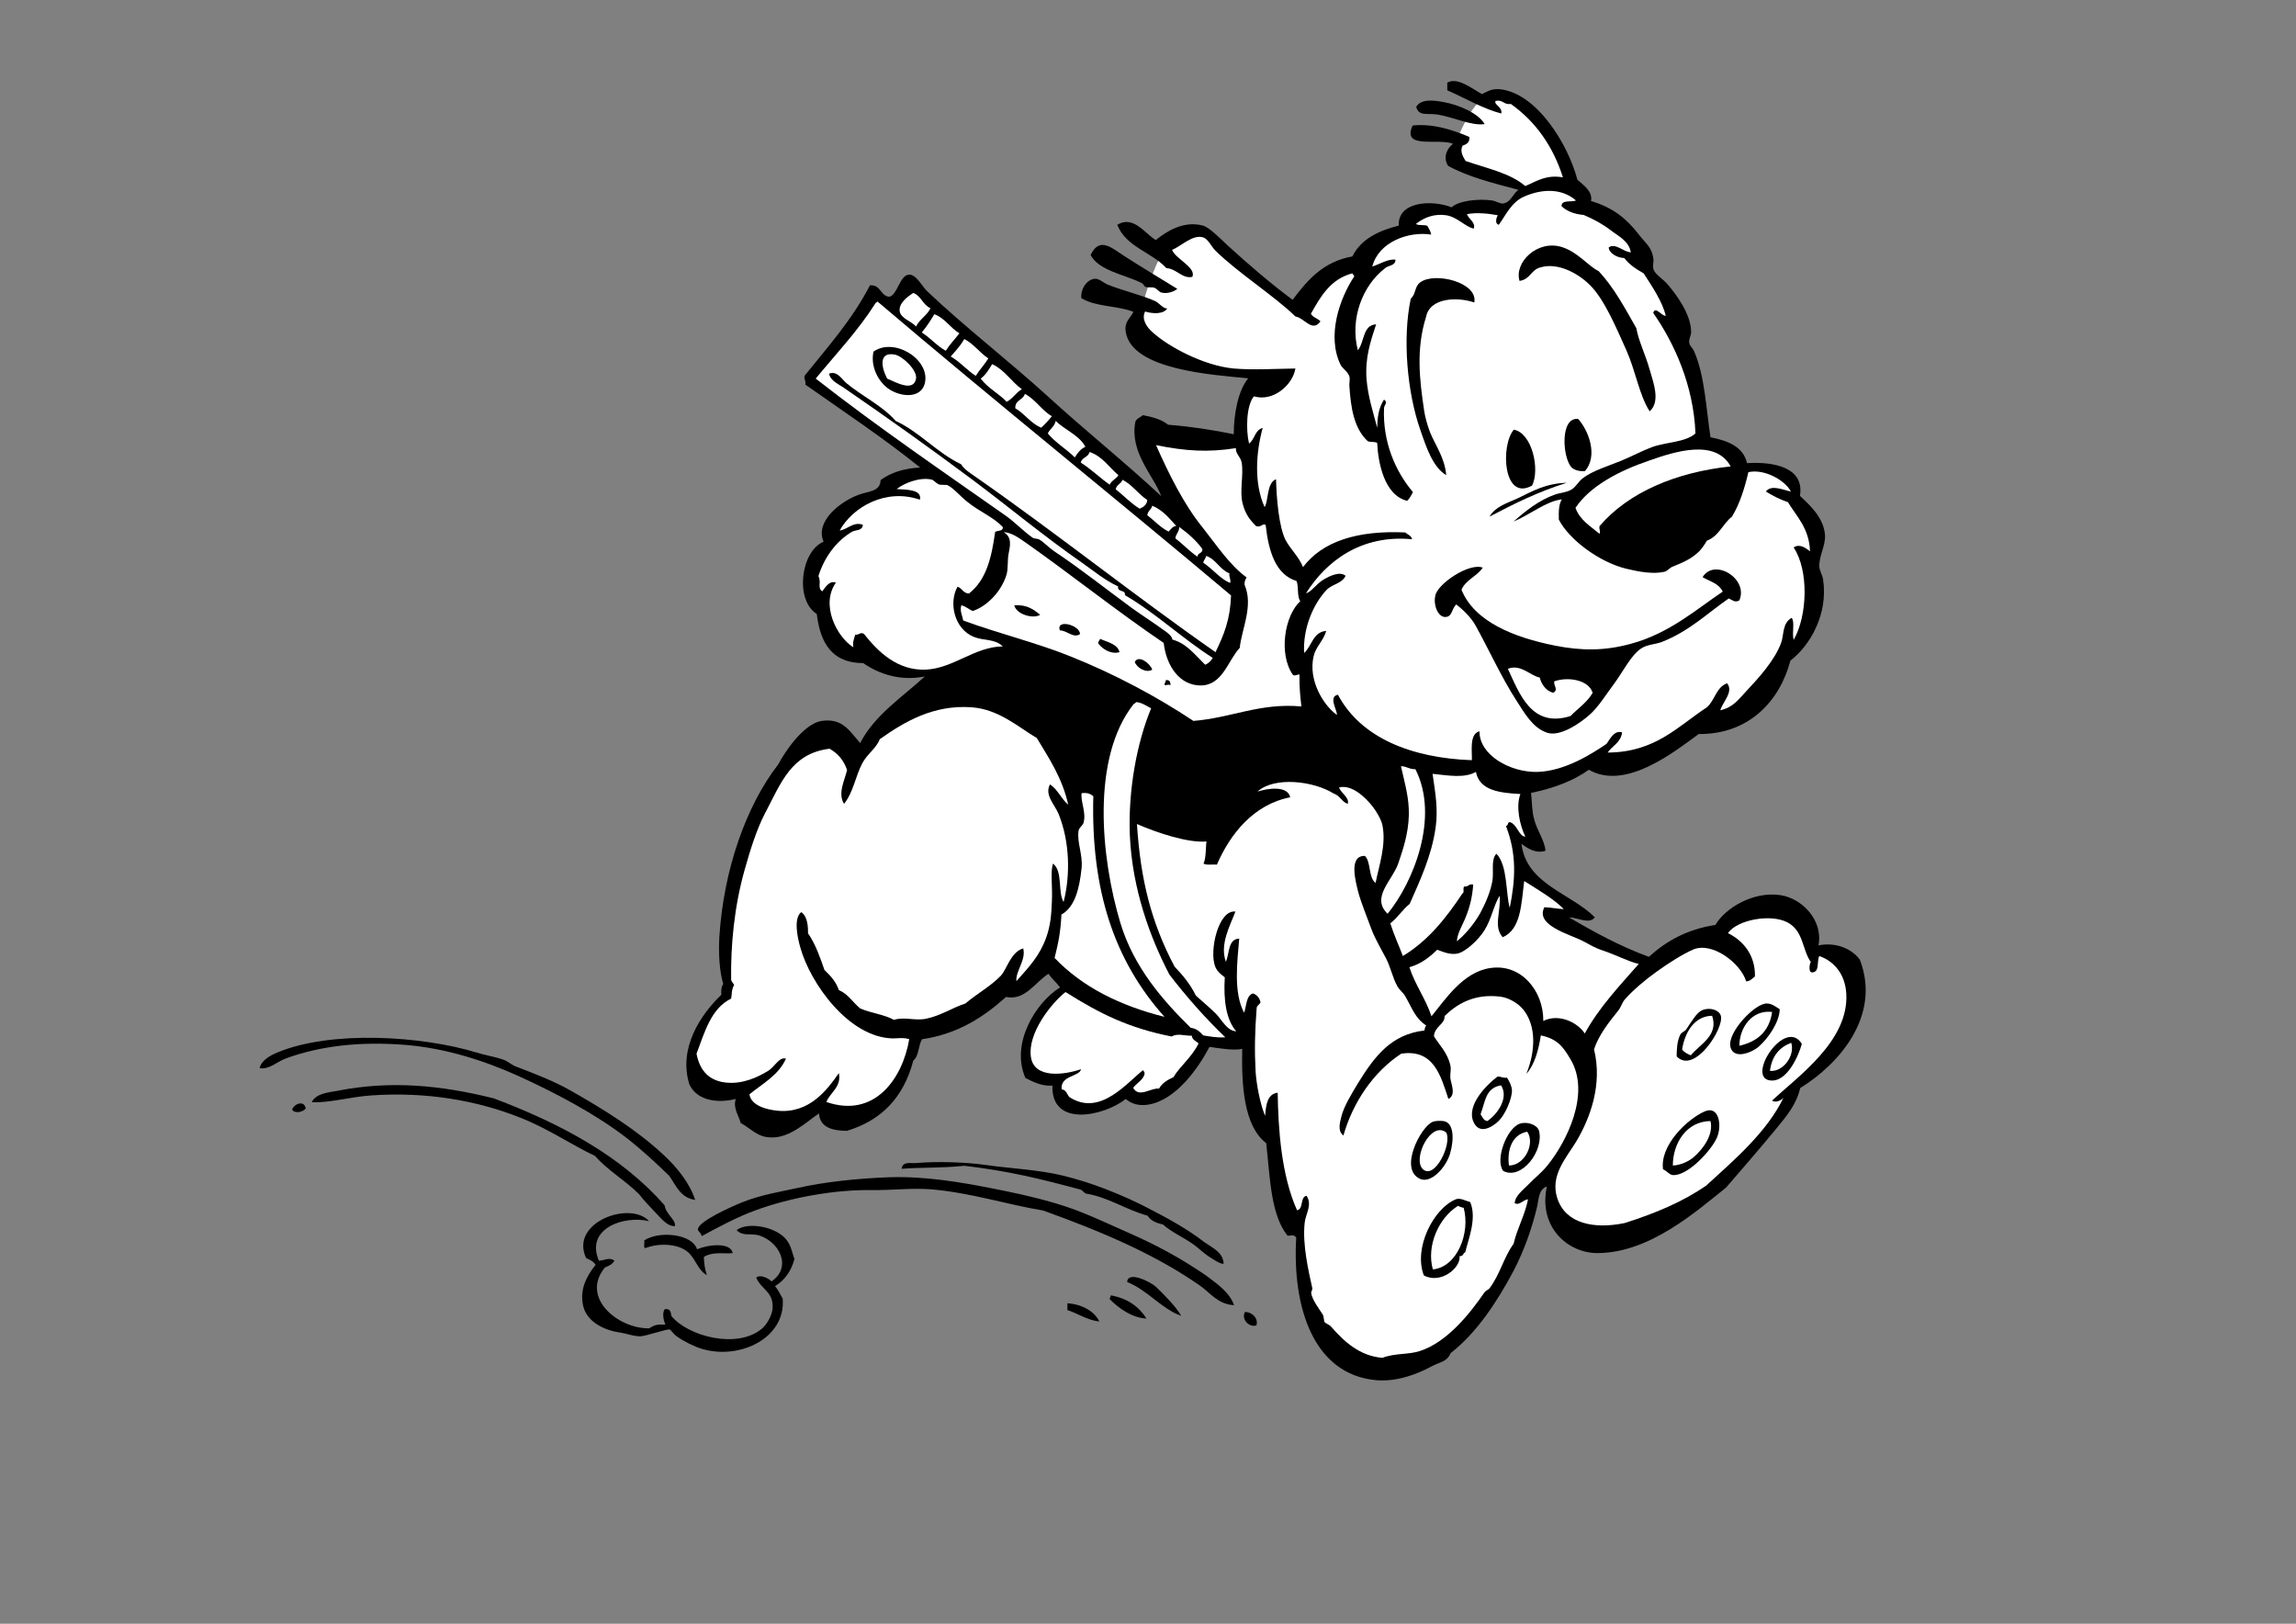 <?xml version="1.0" encoding="utf-8"?>
<!-- Generator: Adobe Illustrator 21.0.2, SVG Export Plug-In . SVG Version: 6.00 Build 0)  -->
<svg version="1.2" baseProfile="tiny" id="Layer_1" xmlns="http://www.w3.org/2000/svg" xmlns:xlink="http://www.w3.org/1999/xlink"
	 x="0px" y="0px" viewBox="0 0 841.9 595.3" overflow="scroll" xml:space="preserve">
<rect x="0" y="0" width="841.9" height="595.3" fill="#808080" stroke="none"/>
<path fill="#FFFFFF" d="M416.6,120.2c0,0,6.1-24.9,11.5-29.9c5.4-5,12.6-9.2,15.7-4.2c3.1,5,30.6,27.6,30.6,27.6s8.8-10.7,12.6-12.3
	c3.8-1.5,11.1-5.4,12.1-7.1c1-1.7,5.9-6.5,9.6-7.9c3.6-1.3,6.5-3.1,6.5-3.1s1.5-5.9,6.9-6.1c5.4-0.2,13,0.8,13,0.8s0.8-2.1,6.5-2.1
	c5.7,0,10,0.6,10,0.6l6.3-6.9c0,0-4.2-4.2-10.3-5c-6.1-0.8-15.5-5.9-15.3-7.7c0.2-1.7,6.3-18.6,12.1-20.9c5.7-2.3,14.4,0.2,18.8,7.3
	c4.4,7.1,13,24.1,13,24.1l4.8,7.9c0,0,12.3,5.6,15.7,10.5c3.4,5,7.3,13.6,7.3,13.6s10.2,14.7,11.7,21.1c1.5,6.3,9,40.4,9,40.4
	s5.4,0.8,8.6,3.8c3.3,3.1,5,6.7,5,6.7s12.5-1.5,15.7,2.7c3.3,4.2,4.8,9.4,4.8,9.4s7.9,10.9,7.1,17.2c-0.8,6.3-1.9,28.9-4.6,32.9
	c-2.7,4-16.9,21.8-22.8,26.2c-5.9,4.4-17.4,5.7-21.8,9.2c-4.4,3.4-25.3,10.9-29.7,10.2c-4.4-0.8-16.3,7.1-21.1,7.5
	c-4.8,0.4-19.9-7.3-24.7-5.6c-4.8,1.7-49.2-5.4-53.3-10.7c-4-5.4-8.2-20.1-9.4-22.6c-1.1-2.5-5-8-4.2-11.1c0.8-3.1,4.2-14.9,3.6-19
	c-0.6-4-5.7-10.5-6.7-13.6c-1-3.1-6.3-15.5-8.2-15.5c-1.9,0-5.4-7.9-5.4-12.1c0-4.2-2.9-17-2.7-19.3c0.2-2.3,5.2-19.3,5.2-19.3
	s-21.8-1.5-28.7-5.9C424.4,127.7,416.6,120.2,416.6,120.2z"/>
<g>
	<path d="M543.4,34.5c2.1-1,3.5-2,6.4-1.8c13.4,1.2,25.1,19.8,28.6,33.2c2.1,1.9,5.7,4.2,5,7.8c8.1,2.4,13,6.5,17.3,12
		c2.9,3.8,5.1,4.9,5.6,9.5c0.1,0.8-0.4,2.4,0,3.5c0.6,2,3.6,3.6,5.3,5.7c3.1,3.6,8.5,10.9,8.5,17.3c0,1.4-0.9,2.6-0.7,3.9
		c0.2,1.4,1.2,1.8,1.8,3.2c3.9,8.9,4.4,20.9,6,31.5c6.4,1.3,12,3.4,13.4,9.5c9.5-0.6,21.2,1.4,19.4,12c3.4,3.2,8.8,7.9,9.2,14.5
		c0.2,3.7-2.2,7.6-2.1,11.3c0.1,1.8,1.1,3,1.4,4.9c1.9,12.7-4.8,24.2-12,29.7c-3.9,14.9-15.3,27.1-33.6,26.9
		c-8.3,6-26.7,21-40.3,13.1c-5.7,4.1-13,6.8-21.2,8.5c0.4,3.5,0.3,6.6,1.1,9.5c1.1,4.4,3.9,7.9,4.2,11.7c-3.6,1.2-6.7-1-8.8-2.5
		c1.8,14.8,18,18,26.9,26.9c-2,2.7-6.2,0.1-9.5,0c9.2,5.4,18.7,10.6,29.3,14.5c6.3-5.7,13.9-10.1,24.4-11.7c3.6-6.2,14-12.5,24-10.9
		c7.7,1.2,15.6,9.1,13.8,18.4c6.3-1.3,12.3,1.2,15.2,5.3c7.9,20.7-7.9,38.4-21.9,47c-1.4,6.1-5.1,10.4-8.8,14.9
		c-6.1,7.4-12,14.2-18.4,21.6c-10.8,8.6-27.9,23.9-47,24c-10.9,0.1-21.9-9.4-18.7-24.4c-3,1-3,4.7-3.5,7.1c-2,8.5-4.9,16.5-8.8,24
		c-6.1,11.4-13.4,22.5-23,30c-1.3,3.2-3.7,3.1-7.1,4.9c-4.6,2.5-12.3,5.7-20.2,5c-23-2.1-30.8-26.7-29.3-52.3
		c-1.1-1.4-2-0.5-3.2-0.7c-6.2-7.7-6.4-21.4-7.8-33.9c-8.2-6.2-9.1-21.2-8.8-34.6c-2.7,0.8-9.4-0.3-12-0.7
		c-4,7.6-12.2,19.6-22.6,21.2c-3.6,0.5-6.1-0.4-8.1-2.1c-8,6.3-27.4,10.6-26.9-4.9c-3.7,0.3-7-1.3-9.9-2.8
		c-5.5-12.5,3.6-27.5,12.7-33.2c-1.3-1.8-3-3.1-4.2-5c-4.8,2.9-8.6,10-15.6,8.5c-8.2,7.3-17.4,13.5-30.8,15.5
		c-1.4,2.2-1.1,6.2-3.2,7.8c-3.6,13.7-11.8,22-24.4,25.8c-5.5-0.1-9.8-1.3-10.2-6.4c-4.7,3.2-10.7,9.1-17.7,8.8
		c-4.8-0.1-6.9-3-11-5.3c-0.7-2.7-2.9-5.5-1.8-8.8c-6.4,1.6-14.1,0.8-17-5.3c-4.2-13.4,4.2-25.7,11.7-32.9c-0.1-1.6,0-3.1,0.7-3.9
		c-1.4-4.8-1.8-11.3-1.4-17.7c1.6-24.2,9.7-47.6,21.6-62.9c2.1-4.1,9.2-14.9,15.9-15.9c7.7-1.1,10.2,3.7,14.1,8.1
		c5.5-10.5,15.4-16.7,23.7-24.4c-9,1.8-16.8-0.9-22.6-4.9c-11.2,0-15.7-7.1-17-18c-8.2-5.2-5.8-23.1,2.5-26.5
		c-3.3-7.5,6.3-14.9,13.1-17.3c3.2-1.2,7.7-1,7.8-5.3c3.7-2.7,8.5-4.3,14.5-4.6c-13.4-10.8-27.9-20.4-42.1-30.4
		c0.3-1.4-0.5-1.8-0.3-3.2c8.5-10.6,17.5-20.6,24-33.2c4.1-0.3,3.7,3.9,7.1,4.2c3-0.7,3.8-7.8,7.1-8.1c2.7-0.3,5,4.4,6.7,6
		c13.8,13.1,29.8,25.4,44.2,38.5c14,12.8,28.9,24.7,41.7,36.7c-2.8-7.6-11.6-15.9-9.5-27.2c0.4-1.3,1.9-1.7,2.8-2.5
		c3.6,0.7,6.9,1.6,9.2,3.5c8.5,0.7,16.4,1.9,24.1,3.5c0-7.2,1.5-15.9,5.3-20.5c-13.2-1.3-42.7-3.1-44.9-17c-0.6-3.8,1.5-4.7,2.8-7.4
		c-6.4-2.4-13.6-1.7-19.1-5c-0.3-3.5,2.1-6.9,5-7.1c1.5-0.1,3,1.4,4.6,2.1c4.8,2,12.9,4,17.3,6c1.7,0.7,2.9,2.8,4.6,2.8
		c-1.3,2.1-5.3,2-8.1,1.1c-1.5,2.9,0.8,5.9,2.5,7.4c5.9,5.5,19.1,12.5,30,13.5c7.3,0.6,14.9,0.1,22.6,0c-1,6.1-8.2,12.3-15.2,10.2
		c-2.8,3.2-3,12.3-1.8,17.3c2.1-1.4,2.1-5,5-5.7c-2.4,8.8-3.3,20.1,0.7,29c1.5-2.2,0.7-8.9,4.2-10.2c0.2,7.5,1.1,17.5,3.5,22.3
		c1.9,3.5,4.8,6,6.4,9.9c7.2-9.5,20-13.5,37.5-12.7c0.8,0.8,2.2,1.1,2.5,2.5c-18.6-1.8-31.5,8-38.9,19.8c1.9-0.4,3.7-3.4,6.4-5
		c2.2-1.3,6-3.2,8.1-1.4c-1.3,2.9-5,3-7.1,5.3c-4.8,5.2-8.6,14-8.1,23c2.9-2.6,3.2-7.7,8.1-8.1c-0.9,3.4-3.8,5.8-4.6,9.2
		c-2.1,8.8,3.5,18,8.5,21.6c0.3-1.5-3.3-6.7,0.4-7.4c8.4,15.8,26.9,23.2,49.1,24c0.2-2.7-1.1-9.7,2.8-10.6
		c-0.1,8.7,11.2,15.1,21.2,14.9c10.2-0.3,20.1-6.7,25.4-10.3c1.3-1.8,2.8-5.1,5.7-4.2c-0.5,3.8-3.6,4.9-5.3,7.4
		c17.5-0.1,25.7-9.6,36.4-16.6c2.9-2.5,3.4-7.4,7.4-8.8c2.5,3.1-1.6,6.8-2.5,9.9c4.8-1.1,6.5-3.8,9.9-7.4c4.1-4.4,10-10.8,12.4-17.3
		c1.1-3.1,0.4-7.3,3.9-9.2c1.2,1.8,0,5.3,0.7,8.1c5.1-8.9,5.6-25.5,0-33.9c2.2-1.5,4.4,0.2,6,1.4c-0.3-8.4-4.8-12.6-8.1-18
		c-3-1-5.6-2.4-8.1-3.9c2.1-2.7,6.4-0.5,9.2,0c-2.2-4.2-9.8-8.4-15.6-7.1c-1.3,5.6-3.1,11.5-6,16.3c-3.4,2.6-4.8,7.2-9.2,8.8
		c-0.8,1.4-1.8,2.8-2.8,3.9c-3,2.9-6,4.1-9.9,5.7c-1,0.4-1.7,1.5-2.8,1.8c-4.2,1-9.5,0-14.1-1.1c-9.8-2.4-20.9-10.6-24.7-18
		c-0.1-3,0-5.7,1.1-7.4c-5.6,0.5-11.8,5.7-17.7,8.1c4.4-3.9,9.3-7.8,15.2-9.9c2-0.7,4.1-0.7,6-1.8c1.7-1,2.6-3,4.2-4.2
		c3.7-2.8,9.5-4.5,14.1-6.4c3.9-1.6,7.5-3.6,11.3-5c5.3-1.9,12.2-1.7,15.9-5c-0.7-17.6-7.7-33-15.5-44.2c0.8-2.6,3,1.1,4.6,1.1
		c-1.2-5.3-5.1-10.9-8.1-15.6c-2.7-1.5-5.3-3.2-7.1-5.6c-2.9-0.1-5.7-2-5.7-3.9c2.4-1.8,5.4,1.7,8.1,1.8c-0.7-4.2-4.7-6-7.4-8.1
		c-3-2.3-6.3-4.1-9.9-5.6c-3.5-0.3-6.2-1.4-8.1-3.2c-0.1-2.5,3.6-1.4,5.3-2.1c-5.4-4.7-12.8-4.2-19.1-1.4c-4.6,2-6.8,7-9.2,10.3
		c-1.6-0.4-0.9-2.6-0.4-3.5c-3.4-0.6-7.6-1.1-11.3-0.4c0.7,1.9,3.3,3.1,2.5,5.3c-3.1-0.6-6-4.3-10.2-4.9c-4.1-0.6-7.9,0.7-11,3.2
		c1,0.7,3.1,0.2,4.2,0.7c0.5,1,1.2,1.9,1.4,3.2c-8.3-1.3-19.3,2.7-21.6,11.7c2.7-0.8,5.8-2.9,8.5-2.5c0,2.4-2.8,2-3.9,3.2
		c-8.1,6.2-12.9,18.4-9.9,30c2.5-3,1.7-9.2,6.7-9.5c-2.1,6.4-4.1,12.3-3.5,20.2c0.5,6.1,2.4,12.1,3.9,17.7c0.1-3.6,0.4-7.1,2.5-10.3
		c1.6,1.1,0,1.9,0,3.2c-0.5,12.3,4.1,23,10.6,30.7c-0.6,1.2-1.2,2.3-2.1,3.2c-8.5-2-10.7-14.3-11-21.2c-0.8-0.6-2.7-0.2-3.5-0.7
		c-5.1-4.7-6.2-12.5-6.7-20.2c-0.1-1.1,0.3-2.5,0-3.5c-0.5-1.7-2.5-2.9-3.2-4.2c-5.2-10.6-0.4-24.4,5-32.5c-0.1-0.5-0.6-0.6-0.7-1.1
		c-8,2.1-11.6,8.4-15.2,14.8c0.7,1.4,2.5,1.7,3.5,2.8c-3,4.2-5.8-1.2-9.2-1.8c-7.7-7.5-21.2-16.1-29.3-24.1
		c-1.4-1.3-2.7-4.4-4.6-4.9c-3.8-1.1-7.9,3.2-11.3,4.6c1.1,3.2,9,6.5,7.4,9.9c-3.7,0.8-5.7-3-9.5-3.2c-5.4-5.9-14.9-7.8-18-15.9
		c5.9-3.6,10.1,3.2,14.1,5.6c4-3.2,10.2-7.2,17.3-5.3c2.4,0.6,6.9,5.3,9.2,7.4c7.2,6.6,16.3,14.4,23.7,19.8
		c5.4-7.2,11.2-14,21.9-15.9c3.1-6.3,9.5-9.4,17-11.3c-0.4-9,12.3-9.5,19.4-6.7c2.3-2.3,9.5-3.3,14.9-2.5c1.3,0.2,2.8,1.2,3.9,1.1
		c3-0.4,3.5-3.5,5.7-5c-9.7-2.6-18.3-4.7-25.8-8.8c-2-3.1-0.4-6.4,1.8-8.1c-5.6-2.2-18.9,2.2-14.8-6.7c7.8-0.8,15.1,1.8,20.8,4.2
		c0.2,2.1-1.1,2.7-2.5,3.2c-1.1,2.2,0.3,4.2,1.1,5.6c7.7,2.7,16.3,4.4,21.9,9.2c4.5-1.9,7.5-4.2,13.8-3.2
		c-3.7-11.6-10.1-20.5-19.1-26.9c-2.7,0.4-2.8-1.7-5.6-1.1c-0.7,1.5,2.6,2.1,2.1,4.6c-6.4-1.6-13.4-5.7-19.8-8.5c0-0.9,0-1.9,0-2.8
		C534.4,28.1,539.9,32.6,543.4,34.5z"/>
	<path fill="#FFFFFF" d="M664.3,356.5c3.1,0.1,1.8-4.1,2.8-6c5.7,2,9.5,6.9,9.9,13.8c1,17.4-17.9,30.4-27.2,39.2
		c1.3,1,3.6-0.2,4.2-1.1c-6.1,12.6-17.9,22.7-28.3,32.2c-8.6,6-18.9,10.3-30,13.8c-11.1,2.3-21.7,0.3-24.7-9.2
		c-2.7-8.4,3.5-14.9,7.1-20.9c4.9-8.3,9.6-20.6,6.4-33.6c1.7-5.2,5.5-10,8.8-14.1c1.1-1.3,1.5-3.1,2.5-4.2c3-3.4,7.6-7.3,11.7-10.2
		c4.3-3.1,9.5-6.4,13.4-8.1c6.9-2.9,17.3,4.9,19.4,11.7c1.6-0.1,2.2-1.1,3.2-1.8c0.2-7.7-4.2-13.1-9.9-15.9
		c3.4-4.9,15.7-7.2,21.9-3.9c5.9,3.2,5.3,10,8.5,14.5C663.5,353.3,663.1,356.3,664.3,356.5z"/>
	<path d="M609.8,428.7c-1.2-8.7,8.7-18.3,15.2-21.2c5.3-2.4,6.5,5.1,4.6,9.5c-2,4.7-10.8,14.3-16.3,13.8
		C612,430.6,611,429.1,609.8,428.7z"/>
	<path d="M660.7,382.7c-1.1,4.1-5.4,14.3-11.7,13.4C640.2,394.9,654.6,372.8,660.7,382.7z"/>
	<path d="M614.8,387.3c0-2,0.1-5.8,1.4-8.1c0.4-0.7,1.6-1.1,2.1-1.8c2.2-3.2,3.9-6.3,6-7.1c2.8-1.1,6.1,0,6.7,2.1
		C632.3,376.9,621.3,394.1,614.8,387.3z"/>
	<path d="M652.6,370c-0.1,4.5-3.9,10.4-7.8,13.8c-2.3,2-9.1,4.9-10.3,0c-1.2-5.3,9.1-16.1,13.4-15.9
		C649.8,367.9,651.4,369.3,652.6,370z"/>
	<path fill="#FFFFFF" d="M494.2,294.7c0.7-2.3-2.5-3.9-3.2-6c4.6-1.2,9.6,3.5,12.4,7.1c1.2,1.5,3.1,4.7,3.5,6.7
		c1.5,7.3-1.3,15-2.5,21.2c-2.7-2-1.6-7.6-3.9-9.9c-6.2-0.2-3.3,9.7-2.5,13.1c1,3.8,3.3,9.5,4.9,13.8c1.3,3.5,3.5,7.1,5.3,10.6
		c1.7,3.2,2.4,7.1,4.2,10.3c0.7,1.3,2.1,2.3,2.8,3.5c2.7,4.7,3.7,8.2,7.8,10.9c-0.5,0.3-0.5,1.1-0.7,1.8
		c-12.2,1.4-18.3,9.5-24.4,19.4c-2.4,4-5.1,8.4-6,12c-0.5,2-1.6,5.4,0.7,7.1c3.5-12.2,11-23.3,21.2-30c12-1.8,14.5,8.2,17.3,16.6
		c3-1.5,0.9-5.6,0.7-7.8c-0.1-1.6,0.4-3.1,0-4.6c-1.1-4.8-4.4-7.8-6-10.6c0.2-3.6,4.1-4.4,3.9-7.4c4.6-4.5,11-8.3,20.5-7.1
		c3.1,0.4,6.8,2.5,8.8,5.3c4.2,5.8,4.1,14.5,0.7,23c3-3.4,4.4-8.5,5.3-14.1c6.1,1.3,8.2,4.2,10.9,8.8c7.5,12.6-1.6,30.4-8.5,38.9
		c-2,2.5-4.7,4.6-6.7,6.7c-2.2,2.3-5.1,4.3-5.3,7.1c1.8,1,3.1-1.3,4.9-1.4c-1.2,6-3.9,10.4-5.3,16.3c-3.7,5.1-4.8,10.9-8.8,16.3
		c-0.5,0.6-1.3,0.8-1.8,1.4c-5.6,8.2-13.9,18.4-23.7,21.6c-4.2,1.4-9,0.7-13.8,2.5c-8.3-0.6-14.2-6.1-18.7-11.3
		c-0.7-0.9-2.2-1.3-2.5-1.8c-0.3-0.4-0.2-2-0.7-2.8c-1.2-1.9-3.9-5.4-4.2-7.8c-0.1-0.6,0.5-1.2,0.4-1.8c-1.3-5.9-3.7-16-2.8-24
		c0.3-3.2,2.9-6.5,0.7-9.9c-2.5,0.4-1,4.9-3.5,5.3c-5.8-12.9-6.9-29.9-7.1-43.1c-3.8,0.5-4.3,4.4-4.6,8.5
		c-1.7-3.9-3.2-11.4-3.5-16.3c-0.4-7.6-0.3-14.4,0.4-23.3c0.1-1,1.2-1.2,1.4-2.1c-0.4-1.6-1.3-2.7-2.8-3.2c-2.5,0.9-2.3,4.5-3.2,7.1
		c-4-7.4-2.5-18.8-1.8-27.2c-4.2,0.2-3.5,5.4-4.9,8.5c-2.3-6.4,1.5-13.1,3.5-18.4c-6.2-0.8-9.7,14.4-7.4,20.2
		c0.8,1.9,2.2,2.9,3.5,3.9c-0.5,8.5,0.5,15.5,4.2,19.8c-3.4-0.2-5.1-4-7.4-6.4c-2.4-2.4-5.1-4.6-7.4-6.7c-2-4.1-4.8-7.5-7.8-10.6
		c-8.5-16.1-12.5-31.7-13.8-52.3c7.3,3.2,18.7,7,25.5,6.4c-0.3,1.4-0.1,6.3-1.1,8.1c1.1,0.7,3.3,0.2,4.9,0.4
		c4.9-11.3,13.5-22.1,26.9-24.7c-1-4.4-8.2-3.3-12-2.1c6.2-5.6,20.5-3.9,27.9,0.7C491.4,291.7,492.1,294.1,494.2,294.7z"/>
	<path d="M539.1,440.7c2.6,6.2-0.9,14.1-1.8,18.4c-0.9,0.3-0.7,1.6-2.1,1.4c0.5,4.4-7,10.4-13.1,7.1c-3.9-10.1,3.6-24.6,11.7-27.9
		C535.3,439,537.5,440.3,539.1,440.7z"/>
	<path d="M551.2,429.3c-3.1-4.1,1.3-15.6,6-17.3c2.7-1,6.5,0.4,7.1,2.5C566.3,421.7,558,432.8,551.2,429.3z"/>
	<path d="M529.2,411c3.9,0.4,4.1,6.6,2.5,12c-1.6,5.2-7,11-11,9.2c-7.9-3.6,0.3-19.1,4.6-20.9C526.6,410.8,528.5,410.9,529.2,411z"
		/>
	<path d="M552.6,395.1c0.8,1.3,1.7,2.9,1.8,4.6c0.1,3.2-2.6,9.1-4.9,11.3c-2.4,2.3-7.1,5.1-9.2,0.3c-2.7-6.1,4.8-13.6,8.8-16.6
		C550.4,394.6,551,395.3,552.6,395.1z"/>
	<path fill="#FFFFFF" d="M558.9,323c4.9,3.1,11.2,6.8,14.5,10.3c-2.5-0.1-4.6-0.6-7.1-0.7c-3.5,6.7,9.3,9.9,14.1,12.4
		c2.6,1.3,3.8,2.3,7.4,3.5c4.8,1.6,9.2,4,13.1,4.9c-7,8-14.4,15.7-19.8,25.5c-2.5-3.9-9.3-7.5-15.2-4.6c0.1-11.2-8.3-21.1-19.4-19.4
		c-10,1.4-16.6,11.6-21.6,17.7c-2.2-6.6-6-11.5-8.1-18c4.3-1.2,7.4-3.7,10.2-6.4c2.5,0.9,4.8,1.9,7.4,1.4c3-0.6,7.8-5.1,9.9-8.5
		c2.6-4.1,3.5-9.5,5.6-12.7c0.5,6.1-2.4,11.2,1.1,15.2C557.8,340.7,557.8,331.3,558.9,323z"/>
	<path fill="#FFFFFF" d="M400.9,291.9c-0.9,34.4,7.6,60.2,26.1,80.9c-16.4-4.1-30.2-11-40.3-21.6c1.4-5.6,2.2-9.5,2.5-15.9
		c4.9-2.7,6.6-9.4,7.4-17c0.5-5.1-1.8-9.5-1.1-13.8c0.2-1.1,1.4-1.7,1.8-2.8c1.1-3.8-1.1-7.6-0.7-10.9
		C398.8,290.5,399.9,291.1,400.9,291.9z"/>
	<path fill="#FFFFFF" d="M513.7,280.9c2.1,0,3.1,1.2,5.3,1.1c9,17.7-0.9,41.7-10.2,53c-6.2-6,1.7-12.1,3.9-18.4
		c1.8-5.3,3.7-10.9,3.9-17.7C516.7,292.5,515.3,288,513.7,280.9z"/>
	<path fill="#FFFFFF" d="M391.7,295c-2.6-2.1-3.8-5.6-6.7-7.4c-2.1,3.9,1.8,7.4,3.2,10.9c4.1,10.2,4.3,22.4,1.8,32.2
		c-2.2-3.6-0.2-11.3-3.9-14.1c-1,3.2-0.1,8.1-0.4,14.1c-0.2,4.8-0.5,8.6-2.1,13.1c-2.5,6.8-6.2,10.6-10.9,15.9
		c-0.4-3.6,3.6-7.7,2.5-12c-4.5,1.3-6,7.5-8.1,9.9c-3.8,4-8.9,6.7-13.1,10.3c-4.5,1.4-9,4.5-14.5,5.6c-3.9,0.8-8-0.8-11.7,0.4
		c-3.6-2-8.6-2.5-12.4-4.2c-2.7-2.2-4.4-5.3-7.8-6.7c-1.1-3.2-3.1-5.3-5.3-7.4c-1.4-4.1-3.3-9.6-6-13.4c0-2.2-0.1-6.2-2.5-7.8
		c-2.9,2.2-1.4,9.4-0.3,13.1c3.6,12.9,17.7,32.9,33.9,33.2c1.7,0,4-0.4,6,0.3c-2.5,14.6-12.8,29.1-30.4,23c1.5-3.6,5.6-5.5,4.6-10.6
		c-4.3,6.2-10.9,15-22.6,13.8c-4-0.4-9.6-1.9-10.2-6c4.9-4,10.7-7,13.4-13.1c-2.6-0.7-4,3-6.7,4.6c-3.8,2.3-9.2,4.8-15.2,4.2
		c-6.1-0.6-9.7-4.2-10.9-10.6c3-7.9,5.3-16.6,12.7-20.2c0.3-1.5,0.1-3.4,1.1-5c-0.3-0.6-0.8-1-1.1-1.8c-0.2-12.6,1.1-26.9,5-40.6
		c1.9-6.8,4.4-14.8,7.4-20.5c5.8-10.9,9.5-22,23.7-23.7c3,1.7,5.2,4.2,6.4,7.8c-0.9,3.9-3.5,8.6-1.1,12.4c3.4-4.2,4.2-10.2,6.7-14.9
		c1.8-3.4,5.1-5.4,6.4-8.8c8.9-6.3,19.6-12.7,33.6-11.7c10,0.7,17.1,7.2,24,11.3C384.7,278.1,389.5,285.2,391.7,295z"/>
	<path fill="#FFFFFF" d="M422.1,259.7c-5.2,12.5-8.5,30-7.8,46.7c0.9,19.7,7.5,37.5,14.5,50.9c6.3,8.2,13.1,15.9,20.5,23
		c-3.2,0.2-5.5-0.3-8.1-0.7c-1.2-1.3-2.4-2.5-4.6-2.8c-10.2-10-20.9-22.2-25.8-38.5c-7.1-23.7-10.8-60.3,4.9-80.2
		c0.5-0.1,0.6-0.6,1.1-0.7C418.9,257.7,420.4,258.8,422.1,259.7z"/>
	<path fill="#FFFFFF" d="M442.3,203.8c3.7,1.3,4.9,5,8.5,6.4c-0.2,1.5,0.6,2,0.3,3.5c-3.3-1.1-6.5-5.2-9.9-7.4
		C441.4,205.3,442.1,204.8,442.3,203.8z"/>
	<path fill="#FFFFFF" d="M432.4,193.2c3.2,2.3,6.2,4.9,8.5,8.1c0.1,1.7-1.8,1.3-1.8,2.8c-3-2-5.3-4.6-8.1-6.7
		C431.1,195.7,432.4,195.1,432.4,193.2z"/>
	<path fill="#FFFFFF" d="M422.5,185.4c3.9,1.6,6.2,4.6,8.8,7.4c-1.4,0.2-2,1.3-2.8,2.1c-3-1.5-5.2-4-7.8-6
		C420.8,187.3,422.2,186.9,422.5,185.4z"/>
	<path fill="#FFFFFF" d="M420.7,183.3c-0.2,1.8-1.4,2.6-2.8,3.2c-3.3-2-5.8-4.8-8.8-7.1c0.3-1.7,2-2,2.5-3.5
		C415.2,177.7,417.4,181.2,420.7,183.3z"/>
	<path fill="#FFFFFF" d="M367.7,193.2c0.2,1.7-1.9,1.2-2.8,1.8c-1.3,9.4-3.2,17.6-9.6,22.6c-2.2-0.1-2.5-2-4.2-2.5
		c-3.3,5.9-1.2,15.5,6,18.4c3.7,1.5,7.7,0.6,10.6,3.5c-10.1,0-18.2,8.1-28.3,8.5c-10.3,0.4-17.4-6.5-22.6-13.1
		c-1.4-0.8-1.6,0.4-3.2,0.3c-0.4,1.4-1,2.6-0.7,4.6c-6.1-3.8-12.1-15.6-6.4-23.7c-2.4-0.9-3.8,1.7-5,3.2c-1.9-1.3-0.2-3.3-1.4-5.6
		c2.2-7,6.6-12.9,12.4-16.3c1.3-0.7,3.7-0.2,3.9-2.5c-3.4-1.3-5.6,1.7-8.5,2.1c4.8-8.7,17-15.6,29.4-11.3c0.9-3.7-4.7-3.7-8.5-3.9
		c2.9-2.3,8.5-4.4,12.7-3.5c1,0.2,1.6,1.3,2.8,1.8c0.9,0.3,2.4,0,3.2,0.3c2.1,1,5,4.4,7.1,6C359.4,187.8,363.9,189.3,367.7,193.2z"
		/>
	<path fill="#FFFFFF" d="M410.1,174.2c-0.8,1.4-2.5,1.9-3.2,3.5c-3.7-2.6-6.8-5.7-10.6-8.1c0.4-2,2.8-1.9,3.2-3.9
		C404.3,167.3,406.6,171.3,410.1,174.2z"/>
	<path fill="#FFFFFF" d="M634.6,171c-19.9,2.1-37.4,9.4-48.1,21.9c-0.2,1.5,0.5,1.7,0,2.8c-3.3-2.8-7.2-5-8.8-9.5
		c5.3-8,16-13.6,26.9-17.3C614.2,165.5,629,160.8,634.6,171z"/>
	<path fill="#FFFFFF" d="M423.9,163.2c11,2.2,18.9,2.7,29.3,1.1c-0.3,1.9,1.7,3.1,2.1,5.3c0.8,4.7-0.9,10.4,0.4,15.2
		c1,3.7,2.5,5.7,4.9,8.1c1.9,0.6,2.5-1.3,3.5-0.4c1.1,10,3.8,18.2,11.3,20.5c0.9,2,0.1,5.7,1.4,7.4c-5.8,5.3-8,19.3-2.8,26.9
		c0.8,0.8,1.4-0.1,2.5,0c-0.1,4.9,0.3,8,0.7,11.7c-15.2-1.4-25.7,4.2-39.6,5.3c-13.4-8.9-28.9-17.2-45.2-23.7
		c-12.4-5-25.5-8.1-39.2-13.1c-0.4-2.1-1.3-3.4-0.7-5.6c1.7,0.4,2.7,1.5,4.2,2.1c4.9-1.6,10.4-6.8,12.4-13.4
		c0.6-2.2,0.3-5.4,0.7-7.4c0.6-3,1.4-6.3-1.8-8.1c3,0.1,5.7,2.2,8.2,3.9c16.5,11.6,33.5,25.2,50.5,36.7c1,8.6,5.9,15.5,13.4,15.6
		c8.2,0.1,10.1-9.1,14.5-13.8c0.6-6.6,5.1-15.3,1.8-23c-0.2-1.4,0.3-2,0.7-2.8c-6.3-4.6-11.1-12-16.2-18.4
		C434.1,184.9,428.6,173.8,423.9,163.2z"/>
	<path fill="#FFFFFF" d="M387.1,154.3c3.4,3.4,8.5,5.1,10.9,9.5c-1.8,0.8-2.9,2.3-3.9,3.9c-3.1-3.1-7.1-5.4-9.9-8.8
		C385,157.2,386.7,156.4,387.1,154.3z"/>
	<path fill="#FFFFFF" d="M385.7,152.6c-1.2,1.5-2.5,2.9-3.9,4.2c-3.9-1.6-6-5.1-9.5-7.1c-0.2-3.1,2.9-3,3.5-5.3
		C379.8,146.5,381.9,150.4,385.7,152.6z"/>
	<path fill="#FFFFFF" d="M363.8,133.5c4.6,2.1,7,6.4,10.9,9.2c-2.2,1.2-3.3,3.5-5.6,4.6c-2.4-2.7-6.9-5-9.5-8.5
		C361.4,137.5,362.6,135.5,363.8,133.5z"/>
	<path fill="#FFFFFF" d="M353.6,124.3c3.5,1.8,5.6,5,8.8,7.1c-1.4,2.3-3.2,4.1-4.6,6.4c-3.3-2.1-5.7-5.1-9.2-7.1
		C350.4,128.7,352.2,126.7,353.6,124.3z"/>
	<path fill="#FFFFFF" d="M351.8,122.2c-1.6,2.1-3.5,4-5,6.4c-3.3-1.8-5.6-4.7-8.8-6.7c1.7-2.1,3.2-4.3,4.6-6.7
		C346.5,116.6,348.4,120.2,351.8,122.2z"/>
	<path fill="#FFFFFF" d="M321.7,110.5c42.8,36.4,86.7,71.6,129.7,107.8c-0.3,8.9-2.6,14.4-5.7,20.8c-29.8-20.8-58-43.4-88-64.3
		c-1.8-1.3-4.1-2.6-5.3-4.6c-9-4.3-15-11.7-24-15.9c-4.9-5.6-12.1-8.9-18-13.8c-1.7-1.4-3.4-4.7-6.4-3.5c0.5,2.7,3.7,3.9,5.6,5.3
		c15.6,10.7,31.9,22.3,47.4,33.9c13.2,9.9,25.8,20.4,39.6,30c4.4,3.1,8.6,6.6,13.4,8.8c-0.4,2.3,2.8,1,2.5,3.2
		c11.6,6.8,20.9,15.8,32.2,23c-0.7,1.1-1.5,2-2.8,2.5c-3.7-3.6-6.9-7.9-12-9.2c-0.1-1.3-2-2.7-3.2-3.5c-3.7-2.7-7.8-5.3-11.7-8.1
		c-9.4-6.9-18.7-14.3-28.6-20.9c-1.9-1.3-3.6-3.2-5.3-4.2c-0.7-0.4-1.8-0.2-2.5-0.7c-3.3-2.3-6.2-5.4-9.5-7.8
		c-23.2-16.3-47.5-32.9-70-50.5c7.5-9.1,15.5-17.5,21.9-27.6C321.1,110.8,321.7,111,321.7,110.5z"/>
	<path fill="#FFFFFF" d="M341.2,113c-1.3,2.7-4,4-5.3,6.7c-1.6-1.9-5.6-2.9-6-5.6c-0.4-2.8,2.6-5.2,5-6.7
		C337.7,108.4,338.4,111.8,341.2,113z"/>
	<path fill="#FFFFFF" d="M419.7,391.9c-6.1,4.5-16.1,17.8-27.6,10.3c-0.9-1-1.1-2.7-2.8-2.8c-0.6-5.2,6.5-4.6,7.1-7.4
		c-6.2,2.1-17.3,3.6-18.4-4.6c-1.2-8.6,7.4-19.5,12.7-23.7c12.7,8,23.2,13.2,38.9,16.3c2.3-1.3,4.6-0.2,7.4-0.3
		c0.2,1.6,1.6,2,2.5,2.8c-2.2,4.8-7.1,8.7-9.2,12.4c-2.2,1-4.2,2.2-5.3,4.2c-2.9-0.4-7.4,3.6-9.5-0.3c1.4-1.8,4-3.1,4.2-5.3
		C419.7,392.6,418.5,392.4,419.7,391.9z"/>
	<path fill="#FFFFFF" d="M553.6,301.4c-0.9,0-0.5,1.4-1.4,1.4c4,10.3,3.5,19.6,1.4,30c-1.5-4.9-0.7-15.6-4.9-19.8
		c-2,2-1,6.3-1.4,9.5c-0.6,4.2-2.7,8.9-4.6,12.4c-2.3,4-5.5,7.8-8.5,10.2c0.2-3.2,2.3-6.2,3.5-9.5c1.3-3.3,2.2-7,2.5-11.3
		c-1.7-0.4-1.7,0.9-3.2,0.7c-0.8,0.3,0.1,2.3-0.7,2.5c-6,9-12.6,17.4-21.9,23c-1.5-4-3.3-7.8-4.6-12c2.7-2,4.4-5,7.1-7.1
		c3.6-8.2,8-17.4,9.5-27.9c1-6.9-0.1-12.7-1.1-19.8c5.8,0.6,11.6,1.7,15.9-0.7c1.3,6.8,8.6,7.7,16.3,8.1c-1.8,4.8-0.1,11.7,1.8,15.6
		C557,306.8,556.3,302.1,553.6,301.4z"/>
	<path d="M460.7,485.9c-2.4,0.9-5.7-2-4.2-4.9C459.2,481,461.5,483.4,460.7,485.9z"/>
	<path d="M391.4,477.8c5.7,0.4,10.1,3.2,11.7,6.7c-4.7-0.6-7.7-2.9-11.7-4.2C391.4,479.4,391.4,478.6,391.4,477.8z"/>
	<path d="M420.4,483.4c-5.3-0.2-10.2-3.8-13.5-7.1c0-0.6,0.4-0.8,0.4-1.4C413.4,476,417.6,479,420.4,483.4z"/>
	<path d="M413.3,470c0.3-4.3,8.8,0.1,10.6,1.8c2.7,2.6,7.4,7.3,9.2,10.6C426.1,480,420.8,473,413.3,470z"/>
	<path d="M255.6,458c4.1-1.7,12.2-2.7,13.1,1.4c-2.7,0.4-7.2-0.7-10.6,1.4c0.1,2.5,0.3,4.3,1.1,6.7c-3.5-1.9-4.2-6.5-7.4-8.8
		c-3.7-2.8-10.4-3-15.2-1.1c-0.8-0.2-0.1-2-0.4-2.8C241.4,451.2,253.7,452.2,255.6,458z"/>
	<path d="M238,447.7c-9.1-2.2-23.5,2.6-18.4,14.5c2.1-0.1,3.9-1.4,5.7,0c-0.7,1.3-2.1,1.9-3.5,2.5c-9,10.9,4.6,22.4,16.2,22.3
		c2-1.2,2.7-1.5,6-1.4c-0.6-1.2-1.3-4.1-0.3-5.6c2-0.4,2.3,1,2.5,2.5c6.2,7.5,24.2,12.2,33.2,4.6c1.7-1.4,3.7-4.8,3.9-7.4
		c0.4-6.2-4.1-6.8-6-11.3c1.4-1.3,4.5,0.2,5.6,1.4c7.8-5.4,2.7-14.9-5-17c-3.3-0.6-5.6,0.4-7.8-1.8c4.1-3.2,14.3-1.2,18,3.2
		c2,2.3,2.3,4.9,3.2,7.4c-1.2,4.5-3.6,7.8-7.1,9.9c1.1,1.4,1.9,3,2.8,4.6c1.2,14.5-15.8,22.6-29.7,18.4c-2.7-0.8-6.7-2.8-9.2-4.6
		c-0.9-0.6-2.2-2.4-2.5-2.5c-1.1-0.2-8.7,2.4-10.6,2.5c-2.5,0.1-5.2-1-7.8-1.4c-6.2-0.9-12.2-4.2-13.4-9.9
		c-1.2-5.5,0.9-10.3,4.6-14.9c-1.1-1.6-2.1-1.7-3.5-2.5C208.8,448.1,231.1,440.1,238,447.7z"/>
	<path d="M452.5,478.5c-5.9-0.3-8.7-4.5-12.4-7.1c-16.6-11.6-36.2-19.9-57.6-27.6c-12.9-2.1-26.7-6.6-41.4-7.8
		c-6.7-0.5-14.2,0.4-21.2,0.3c-14.2-0.2-30.2,2.8-42.8,7.4c-6.4,2.3-13.6,6.1-19.8,9.5c-0.2-1.3-1.4-1.7-1.4-2.5
		c0-2.8,11.8-8.1,16.2-9.9c7.3-2.9,14.2-3.9,20.5-5.3c9.2-2.1,21.8-3.5,33.6-3.9c12.9-0.4,25.6,1.7,38.2,4.2
		c12.1,2.4,24,5.1,34.3,9.5c5,2.1,10,4.4,15.2,6.7c10.7,4.7,19.2,9.4,28.3,15.6C446.5,470.8,450.9,473.9,452.5,478.5z"/>
	<path d="M448.7,463.3c-1.1,0.3-3.8-1.6-5.7-2.8c-1.9-1.3-3.6-3-5.3-4.2c-3.7-2.7-8.1-4.5-11.3-7.4c-2.4-0.5-4.5-1.4-5.6-3.2
		c-8-2.2-14.7-6.9-22.6-8.1c-0.7-0.3-1.1-1-1.8-1.4c-15.2-4.1-26.6-6.9-42.8-8.8c-8.6,0.9-14.6,0.5-23,1.1c0.4-2.9,3.4-1.9,5.3-2.1
		c8.2-0.7,18.4-0.3,25.5,0.7c9,1.3,19.3,1.7,28.3,3.9c10.5,2.5,22.2,7.2,31.4,12c6.8,3.5,14.2,7.5,20.5,12.4
		C444.9,457.7,448.4,459.1,448.7,463.3z"/>
	<path d="M112.1,406.4c-0.9,1.2-3.9,2.1-5,0.4C108,404.5,111.6,403.3,112.1,406.4z"/>
	<path d="M247.5,449.5c-2.9,0.2-5.2-3-7.1-4.9c-2.1-2.2-4.3-4.5-6-6.7c-5-5.1-11.5-8.7-16.2-14.1c-8.7-4.1-17.5-10.2-27.6-14.1
		c-15.6-6.2-34.1-9.5-54.4-8.1c-7.6,0.5-15.4,2.8-21.9,2.5c1.5-3.2,6.1-3.6,9.5-4.2c19.3-3.8,37.7-2.1,57.3,2.8
		c24.6,9.3,46.7,21.1,62.6,39.2C244.2,445.3,247.8,447,247.5,449.5z"/>
	<path d="M254.9,439.9c-5.4-0.7-7-5.3-9.5-8.8c-4.9-4.8-10.1-9.6-15.9-14.1c-11.1-8.5-25.3-16.1-39.6-22.6
		c-12.4-5.6-26.6-10.1-41-11.3c-17-1.4-31.8,0.4-44.2,5c-3.1,1.1-5.9,4.1-9.5,3.5c0.6-2.8,3.8-4.6,6.4-5.7c19.8-8.3,53.3-6.1,73.2,0
		c3.2,1,6.6,1.5,9.5,2.5c1.7,0.5,3,1.8,4.6,2.5c6.7,2.6,13.7,5.2,20.1,8.8c12,6.8,24.5,14.5,34.3,23.7
		C248.4,428.1,252.9,433.8,254.9,439.9z"/>
	<path d="M543.7,208.1c-2.1,3.2-6.2,4.4-7.8,8.1c4.7,11.7,19.2,17.5,34.3,20.5c9.6,1.9,18.1,2,27.9-0.7
		c14.1-3.8,24.3-12.9,33.6-19.1c-1.5-3-4.2-3.5-7.4-5.3c4.3-7.1,16.9,0.5,13.5,8.5c-1.6,1-2.7-0.2-3.9-0.7
		c-7.8,5.4-14.5,12-24.4,15.9c-2.5,1-5.5,0.9-7.8,2.5c-3.5,2.3-6.6,8.4-9.5,12.4c-3.1,4.1-6.1,9.1-9.5,12
		c-3.3,2.9-10.7,8.1-15.5,6.4c-5.2-1.8-8.1-7-11.3-12c-5.2-8-10.4-19.3-14.8-27.2c-1.6-2.9-4.4-5.7-7.1-7.8
		c-1.8,1.6-1.4,4.7-4.2,4.6c-2.5-0.1-4.3-4.3-3.5-7.8C527,214.1,538.7,206.2,543.7,208.1z"/>
	<path d="M574.5,177c-10.3,3.2-19.4,7.7-28.3,12.4c2-3.6,6.3-4.9,10.3-6.7C561.7,180.2,566.7,177.2,574.5,177z"/>
	<path d="M561.8,178c-10.6,6-11.7-14.6-6.7-20.5C561.9,158.9,564.7,172.2,561.8,178z"/>
	<path d="M578.7,153.6c3.9,4.4,7.3,13.5,2.5,19.1c-1.9,0.2-3.9-0.3-5-1.4C572.9,167.6,572,152.8,578.7,153.6z"/>
	<path d="M540.6,110.9c-6-2.1-16.3-1.9-17.7,5.3c-3.7,11.8-2.4,22.9-0.7,34.3c0.4,2.8,1.3,5.6,2.1,7.8c1.8,4.6,5.5,9.5,6,15.9
		c-4.9-2.9-7.3-10.2-9.5-16.6c-4.8-13.7-6.6-33.4-3.5-48.1c2-1.8,1.3-4.4,3.5-6C526.1,99.6,542,103.5,540.6,110.9z"/>
	<path d="M604.9,150.8c-3.8-5.9-5.1-14.6-8.5-22.3c-3.8-8.4-8-18.6-13.4-24c-3.8-3.8-11.5-8.6-18.4-6.4c-3.3,1-3.4,4.2-7.4,4.9
		c-2.1-6.7,6.5-15.3,15.6-12.4c5.9,1.9,9.6,7,13.4,8.8c5.6,6,9.6,13.5,13.8,20.9c0.9,4.9,3.4,9.8,4.9,15.2
		C606.2,140.1,609,147.2,604.9,150.8z"/>
	<path d="M431.7,105.9c-1.4,1.2-3.9,1.8-5.6,1.4c-1.2-0.2-1.6-1.3-2.8-1.8c-0.9-0.3-2.3,0-3.2-0.3c-0.6-0.2-0.8-1.1-1.4-1.4
		c-6.4-3.2-15.7-4.5-18.8-10.3c3.3-6.9,7.7-2.6,12.4,0.4C418.2,97.7,426.3,102.6,431.7,105.9z"/>
	<path d="M544.4,45.5c-4.9,0.7-11.2-2.5-17.3-3.5c-3.5-0.6-6.9,0.8-7.8-2.8c1.7-3.1,6.7-2.4,9.9-1.8C535,38.4,542.2,41.6,544.4,45.5
		z"/>
	<path fill="#FFFFFF" d="M536.7,442.8c2.5,9.1-2.3,21.7-11.3,22.6c-2.4-8.5,2-18.8,9.2-23.3C535.2,442.3,535.8,442.7,536.7,442.8z"
		/>
	<path fill="#FFFFFF" d="M560,414.9c3,4.3-0.9,12.4-6.7,12.4C552.6,421.9,554.2,416,560,414.9z"/>
	<path fill="#FFFFFF" d="M530.3,415.2c2.2,4.1-4.1,17.3-8.5,13.5C517.7,425,524.7,410.7,530.3,415.2z"/>
	<path fill="#FFFFFF" d="M627.2,411c1.2,4.9-2.6,10.1-6,13.1c-1.9,1.7-5,3.1-7.8,3.2C613.4,419.1,618.4,411.1,627.2,411z"/>
	<path fill="#FFFFFF" d="M550.4,397.9c2.9,4.5-1.1,10.4-5,13.1c-1.5-0.2-1.8-1.5-2.5-2.5C544.7,403.7,544.7,398.9,550.4,397.9z"/>
	<path fill="#FFFFFF" d="M656.8,382.3c1.5,4.6-2.9,10.8-7.8,10.3C649.7,387.2,652.4,384,656.8,382.3z"/>
	<path fill="#FFFFFF" d="M627.8,372.4c2.5,7.3-4.6,10.5-7.8,14.5c-1.3-0.5-2.4-1.1-3.2-2.1C617.7,378.7,621.2,372.5,627.8,372.4z"/>
	<path fill="#FFFFFF" d="M649.8,371c-1,7.1-5.4,10.9-12,12.4C637.8,376.9,642.3,370.1,649.8,371z"/>
	<path d="M427.4,249.4c1.4-0.3,1.8,0.5,1.8,1.8c-1.1-0.4-0.8,0-2.1,0C426.8,250.2,427.6,250.3,427.4,249.4z"/>
	<path fill="#FFFFFF" d="M569.5,254c2.1-1.1,0.1-2.6,0.4-4.2c5-1.8,12.6-0.6,14.1,4.2c-2,3.5-5.4,5.7-8.1,8.5
		c-14.4,4.6-18.8-8.4-23-17.3c4.7-1.9,8.3,2.6,11.7,3.2C565.1,250.6,566.7,253.2,569.5,254z"/>
	<path d="M422.5,245.5c-2.1,1.4-5.6-0.6-6.4-2.8C417.5,239.9,421.8,243.3,422.5,245.5z"/>
	<path d="M403.4,234.2c1.8,1,6.4,1.7,7.1,4.9c-3.2,0.9-6.3-1.2-7.8-3.2C402.6,235.1,403.2,234.9,403.4,234.2z"/>
	<path d="M396,232.5c-2.5,1.6-4.5-1.3-7.4-1.4C387.2,226.7,396.2,229.3,396,232.5z"/>
	<path d="M371.9,221.9c4.6-0.3,7.1,1.5,9.5,3.5C378.9,227,372.7,225.3,371.9,221.9z"/>
	<path d="M320.3,128.9c7.7-5.4,21,3,18.8,11.7c-1.5,5.7-9,5-13.5,1.8C321.5,139.3,319.2,133.8,320.3,128.9z"/>
	<path fill="#FFFFFF" d="M325.3,138.8c-2.4-4.6-2.9-9.9,2.8-8.8c2.8,0.5,8.3,5.7,7.8,8.8C335,143.9,328.4,140.1,325.3,138.8z"/>
</g>
<g>
</g>
<g>
</g>
<g>
</g>
<g>
</g>
<g>
</g>
<g>
</g>
</svg>
